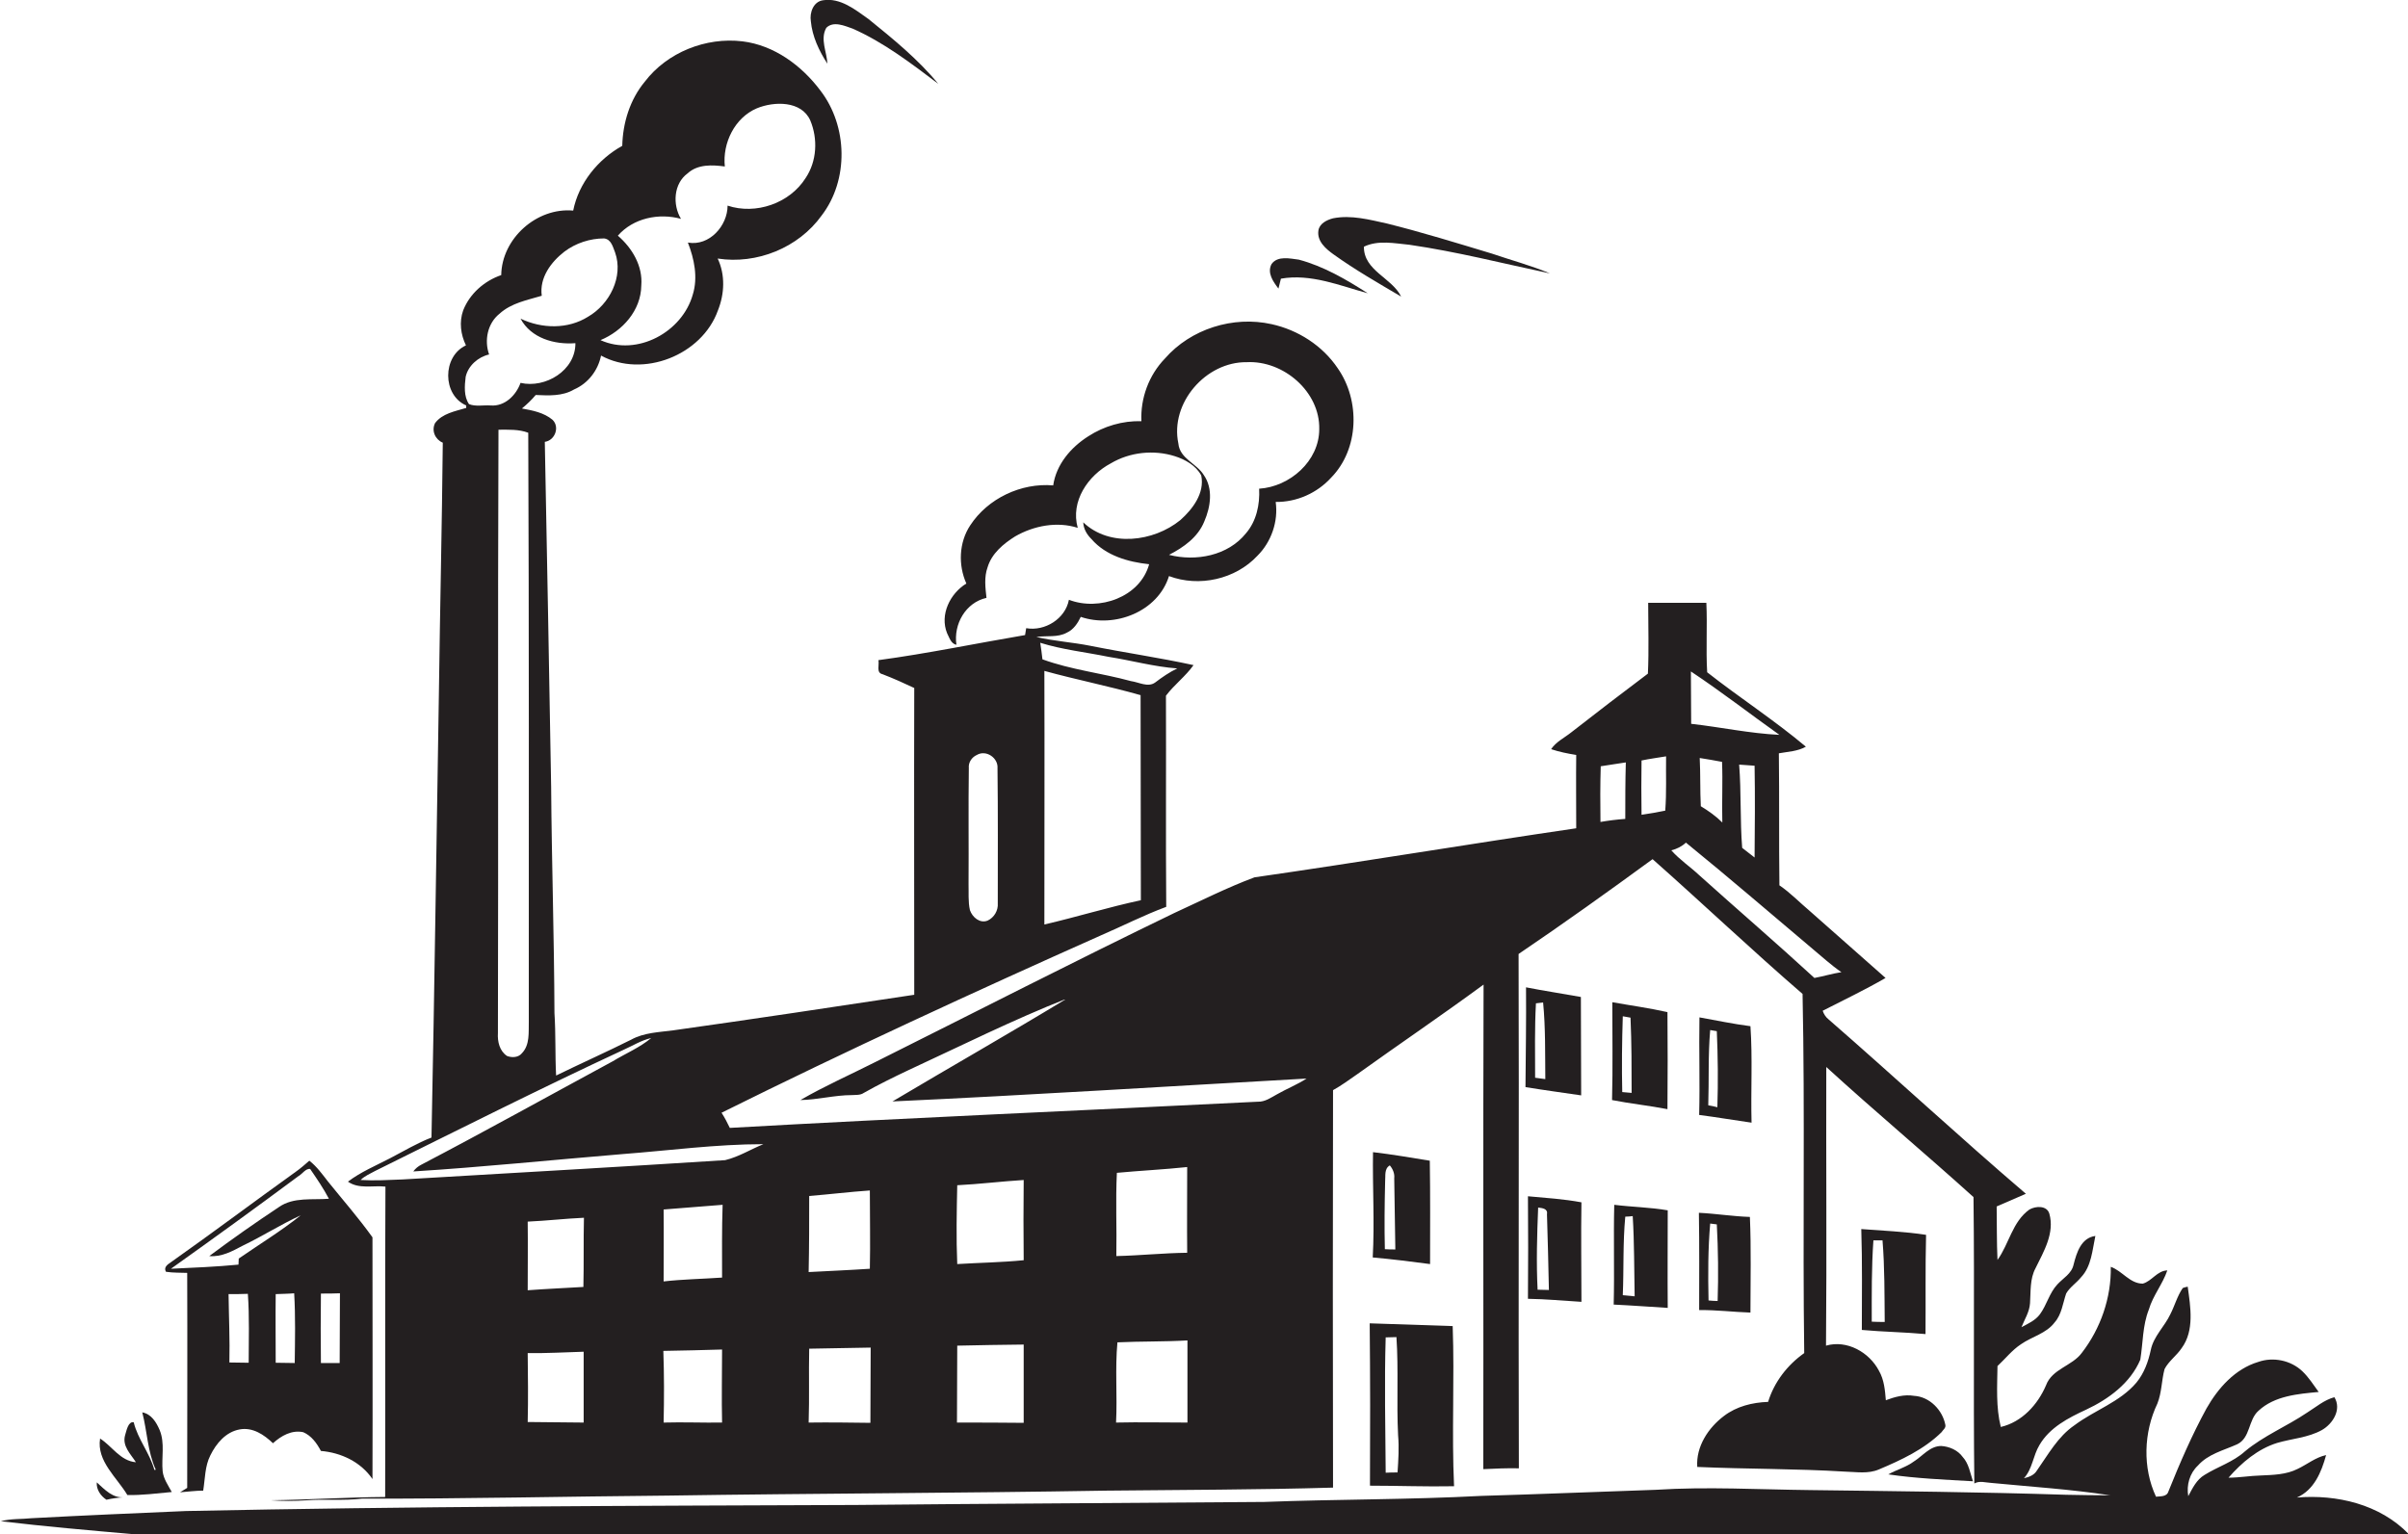 <?xml version="1.0" encoding="utf-8"?>
<!-- Generator: Adobe Illustrator 19.2.0, SVG Export Plug-In . SVG Version: 6.00 Build 0)  -->
<svg version="1.1" id="Layer_1" xmlns="http://www.w3.org/2000/svg" xmlns:xlink="http://www.w3.org/1999/xlink" x="0px" y="0px"
	 viewBox="0 0 873.4 556.6" enable-background="new 0 0 873.4 556.6" xml:space="preserve">
<g>
	<path fill="#231F20" d="M300.1,23.1c-0.2-4.3-2.7-8.9-0.4-13c2.6-2.6,6.7-0.7,9.6,0.3c11.3,5,21.2,12.6,31,20
		c-7.3-8.9-16.4-16.3-25.3-23.5c-4.8-3.4-10.2-7.8-16.5-6.8c-3.5,0.5-4.9,4.5-4.4,7.6C294.6,13.2,297.1,18.5,300.1,23.1z"/>
	<path fill="#231F20" d="M833.1,543.3c6.2-2.7,8.9-9.2,10.6-15.4c-3.8,0.8-6.9,3.4-10.3,5c-4.1,2.1-8.9,2.2-13.4,2.4
		c-3.9,0.1-7.8,0.8-11.7,0.8c4.8-5.5,10.6-10.4,17.6-12.6c5.4-1.6,11.3-1.9,16.3-4.7c4-2.3,7.2-7.5,4.5-11.9c-3.7,1-6.7,3.6-9.9,5.6
		c-7.4,5-15.8,8.4-22.6,14.1c-4.2,3.8-9.8,5.5-14.6,8.5c-2.9,1.7-4.4,4.9-5.9,7.7c-0.7-4,0.5-8.3,3.5-11.1c3.7-4.2,9.3-5.5,14.2-7.7
		c4.9-2.3,4-8.9,7.8-12.2c5.8-5.4,14.3-6.1,21.8-6.8c-1.9-2.6-3.6-5.3-5.9-7.5c-4.2-4-10.6-5.3-16-3.4c-8.4,2.5-14.6,9.5-18.8,16.9
		c-5.3,9.7-9.7,19.9-13.8,30.1c-0.6,2-2.9,1.7-4.5,1.9c-4.9-10.5-4.5-23.3,0.5-33.8c1.6-4,1.5-8.4,2.6-12.5c1.5-2.9,4.4-4.9,6.2-7.6
		c4.7-6.4,3.2-15,2.2-22.3c-0.5,0.1-1.4,0.3-1.8,0.5c-2,2.9-2.9,6.4-4.5,9.5c-2.1,4.5-6.1,8-7.1,13c-0.9,4.2-2.4,8.4-5.2,11.8
		c-6,7.1-15.2,10-22.5,15.5c-6,4.1-9.5,10.6-13.6,16.4c-1,1.7-2.9,2.4-4.7,2.8c3.1-3.4,3.3-8.2,5.6-12c3.7-6.4,10.5-9.9,17-12.9
		c8.1-3.8,16-9.6,19.6-18.1c1-6.1,0.8-12.4,3.1-18.2c1.5-5.1,5-9.2,6.7-14.2c-3.7,0.1-5.6,3.9-8.9,4.8c-4.7,0-7.4-4.6-11.6-6.1
		c0.2,11.2-3.7,22.4-10.5,31.2c-3.5,4.8-10.8,5.8-13,11.8c-3,7-8.7,13.3-16.4,15.1c-1.8-7.2-1.3-14.7-1.2-22.1
		c2.8-2.6,5.3-5.8,8.5-7.9c4-2.8,9.2-3.9,12.2-7.9c2.6-2.9,3-7,4.2-10.5c1.3-2.3,3.7-3.8,5.4-5.9c3.8-4,4.1-9.9,5.2-15
		c-5.2,0.7-6.8,6.1-7.9,10.4c-0.7,3.3-3.8,4.9-5.9,7.2c-2.9,3.1-3.8,7.4-6.3,10.8c-1.7,2.3-4.3,3.4-6.7,4.7c1.1-2.8,2.9-5.5,3.1-8.7
		c0.3-4.3-0.1-8.8,2-12.7c3-6.1,7-12.8,5-19.8c-0.9-3-4.9-2.8-7.2-1.5c-6.2,4.4-7.4,12.5-11.6,18.3c-0.3-6.5-0.2-12.9-0.3-19.4
		c3.5-1.5,7.1-3.1,10.6-4.6c-24.2-20.7-47.6-42.4-71.6-63.3c-1-0.8-1.7-1.9-2.1-3.1c7.6-3.9,15.4-7.6,22.8-11.9
		c-9.2-8.1-18.3-16.2-27.5-24.3c-3.7-3.1-7-6.6-11-9.3c-0.2-16,0-31.9-0.2-47.9c3.3-0.6,6.8-0.7,9.8-2.4
		c-11.4-9.6-24.1-17.8-35.8-27c-0.5-8.4,0.1-16.8-0.3-25.2c-7,0-14.1,0-21.1,0c0,8.5,0.3,17.1-0.1,25.7c-9.3,7-18.6,14.1-27.8,21.3
		c-2.5,2-5.5,3.4-7.3,6.1c3,1,6,1.6,9.1,2.1c-0.1,8.9,0,17.7,0,26.6c-38.9,5.7-77.7,12.2-116.7,17.8c-9.9,3.7-19.4,8.5-29,12.9
		c-36.4,17.6-72.3,36-108.5,54.1c-9.1,4.6-18.4,8.7-27.2,13.8c6.3-0.1,12.4-1.8,18.7-1.8c1.4-0.1,3,0.1,4.3-0.8
		c5.3-3,10.8-5.7,16.3-8.3c19-8.8,37.8-18.2,57.3-25.9c-20.9,12.7-42.2,24.8-63.2,37.3c50.1-2.3,100.1-5.5,150.2-8.3
		c-3.4,2.2-7.2,3.7-10.7,5.7c-2.2,1.2-4.4,2.8-7,2.7c-63.8,3.2-127.7,5.9-191.5,9.5c-0.9-1.9-1.9-3.8-3-5.5
		C307,381.2,353,360,399.2,339.4c7.9-3.4,15.7-7.4,23.8-10.4c-0.2-25.5,0-51.1-0.1-76.6c3-4,7.1-7,10-11.1
		c-12.4-2.7-24.9-4.5-37.4-7c-6.5-1.3-13.2-1.7-19.6-3.2c3.7-0.6,7.7,0.3,11.1-1.6c2.4-1.1,3.9-3.4,5-5.7c12.3,4.2,28-1.9,32-14.8
		c10.9,4.1,24.1,1.2,32.1-7.4c5-5,7.6-12.4,6.6-19.5c7.6,0.1,15-3.2,20.1-8.8c10.2-10.4,10.6-28,2.4-39.7c-5.5-8.2-14.4-13.9-24-16
		c-13.9-3.1-29.3,1.7-38.7,12.5c-5.8,6-8.9,14.4-8.5,22.7c-6.8-0.2-13.6,1.8-19.3,5.5c-6.3,4-11.6,10.2-12.7,17.8
		c-11.6-1-23.7,4.7-30.1,14.5c-4.1,6.2-4.4,14.4-1.4,21.1c-5.9,3.6-9.7,11.3-7,18c0.8,1.5,1.4,3.9,3.4,4.2
		c-1.1-7.4,3.3-15.3,10.9-17c-0.4-3.7-0.9-7.5,0.4-11.1c1.5-5,5.7-8.5,10-11.2c6.8-3.9,15.2-5.5,22.7-3.1c-2.7-9.6,3.7-19,12-23.4
		c6.9-4.1,15.6-5,23.2-2.6c3.8,1.2,7.7,3.4,9.6,7c1.3,6.4-3.1,12.2-7.6,16.2c-9.7,7.9-25.7,9.9-35.2,0.8c0.1,2.4,1.3,4.4,3,6.1
		c5.2,6,13.3,8.3,20.9,9.1c-3.3,12-18.2,17.1-29.1,12.9c-1.3,6.9-8.7,11.5-15.5,10.3c-0.1,0.6-0.3,1.9-0.4,2.5
		c-17.7,3-35.4,6.7-53.2,9.1c0.4,1.7-0.9,4.6,1.5,5.1c3.9,1.5,7.7,3.2,11.5,5c-0.1,37.1,0,74.2,0,111.3
		c-29.1,4.4-58.2,8.8-87.4,12.9c-5.2,0.7-10.6,0.8-15.3,3.4c-9,4.5-18.2,8.6-27.2,13c-0.4-7.6-0.1-15.2-0.6-22.7
		c-0.1-27.3-1-54.7-1.2-82c-0.7-41.7-1.5-83.4-2.3-125.2c3.7-0.5,5.5-5.4,2.8-8c-3.1-2.6-7.2-3.4-11.1-4.1c1.8-1.5,3.5-3.1,5-4.9
		c4.7,0.2,9.7,0.5,13.9-2c5.1-2.2,8.7-6.9,9.8-12.3c15.2,8.3,36.6-0.1,42.4-16.4c2.4-6,2.7-12.9-0.1-18.8
		c14.2,2.2,29.3-3.9,37.7-15.6c9.9-12.9,9.5-32.4-0.4-45.3c-6.8-9.1-16.8-16.5-28.3-17.9C256,13.4,242,19,233.9,29.6
		c-5.4,6.5-8,14.9-8.2,23.3c-8.8,4.9-15.8,13.5-17.8,23.5c-13.2-1.2-25.9,10.1-26.1,23.4c-6.1,2.1-11.4,6.7-13.8,12.8
		c-1.5,4.2-0.9,8.8,1,12.7c-8.6,4-8.6,18,0.1,21.8c0,0.2,0,0.6,0,0.9c-4,1.2-8.7,2-11.3,5.5c-1.4,2.8,0.1,6,2.8,7.1
		c-0.3,30.1-1,60.1-1.4,90.2c-0.9,54-1.6,107.9-2.7,161.9c-5.2,2-10,4.9-15,7.5c-5.2,2.7-10.7,5-15.3,8.5c4,2.8,9.1,1.3,13.6,1.8
		c-0.2,37.5,0,75.1-0.1,112.6c-13.9,0.1-27.7,1-41.5,1.2c4.3,0.3,8.7,0.3,13,0c6.7-0.5,13.4,0.2,20.1-0.6c37,0.1,74-0.8,110.9-1.1
		c53-0.8,106-0.9,159-1.8c27.5-0.3,54.9-0.3,82.3-1.1c-0.1-48.1-0.1-96.1,0-144.2c3.1-1.7,5.9-3.8,8.8-5.8
		c15.2-10.9,30.7-21.4,45.8-32.5c-0.2,58.6,0,117.2-0.1,175.8c4.3-0.2,8.6-0.4,12.9-0.3c-0.2-62.2,0.1-124.4-0.1-186.6
		c16.4-11.1,32.6-22.7,48.6-34.4c18.3,16.2,36,33,54.4,48.9c0.9,43.4,0,86.9,0.6,130.3c-6.1,4.3-10.9,10.5-13.1,17.7
		c-5.7,0.2-11.4,1.6-16,5.1c-5.7,4.3-10.2,11.1-9.7,18.5c17.9,0.8,35.8,0.6,53.6,1.7c4.1,0.1,8.4,0.9,12.3-0.8
		c8.1-3.4,16.4-7.3,22.7-13.5c0.5-0.8,1.6-1.5,1.4-2.6c-1-5.4-5.7-10.3-11.4-10.6c-3.5-0.6-7,0.4-10.2,1.6
		c-0.3-3.6-0.6-7.4-2.5-10.7c-3.5-6.7-11.6-11.3-19.2-9.1c0.3-33.7,0-67.4,0.1-101.1c17.5,16,35.8,31.3,53.4,47.2
		c0.4,34.6-0.1,69.3,0.3,103.9c1.9-1.1,4.1-0.3,6.2-0.2c14.4,1.4,28.8,2.3,43.1,4.5c-5.4,0-10.7-0.1-16-0.2
		c-30.9-1-61.9-1.3-92.8-1.7c-18.7-0.2-37.4-1.3-56.1-0.1c-21,0.7-42.1,1.6-63.1,2.2c-26.3,1.4-52.6,1.2-78.9,2.2
		c-49.3,0.4-98.7,0.6-148,1.1c-81,0.3-162.1,0.5-243.1,2.2c-18.6,0.8-37.3,1.6-55.9,2.6c-3.7,0.4-7.5,0.1-11.2,1.1
		c16,1.9,32.1,3.3,48.1,4.7c275.1,0,550.2,0,825.3,0C863.2,545.7,847.5,542.1,833.1,543.3z M378.8,335.4c0-30.7,0.1-61.4,0-92
		c11.6,3.2,23.3,5.5,34.9,8.8c0.1,24.8,0,49.6,0.1,74.4C402.1,329.1,390.5,332.7,378.8,335.4z M402.1,238.3
		c8.3,1.3,16.5,3.6,24.9,4.2c-2.9,1.4-5.5,3.2-8,5.1c-2.6,1.9-5.9-0.1-8.8-0.5c-10.6-2.9-21.7-4.1-32.1-7.9c-0.2-2-0.5-4-0.8-6
		C385.3,235.7,393.8,236.6,402.1,238.3z M436.8,189.2c2.3-5.3,3.3-11.9-0.2-16.9c-2.6-4.2-8.7-5.9-9.2-11.4
		c-3.1-14.7,10-29.7,24.8-29.5c13.3-0.7,26.6,10.7,26.3,24.3c0,11.6-10.7,20.9-21.8,21.6c0.3,5.8-1,11.8-4.8,16.2
		c-6.5,8.1-18.1,10.3-27.9,7.8C429.3,198.6,434.5,194.9,436.8,189.2z M351.3,320.7c0.1-14-0.1-28,0.1-42.1c-0.2-2,1.1-3.9,2.9-4.7
		c3.4-2,7.8,1.1,7.5,4.8c0.2,16.3,0.1,32.7,0.1,49c0.2,2.6-1.3,5.2-3.7,6.3c-2.8,1.1-5.5-1.2-6.4-3.8
		C351.1,327.1,351.4,323.8,351.3,320.7z M293.5,433.9c7.4-0.6,14.7-1.5,22-2c0,9.5,0.2,18.9,0,28.4c-7.4,0.5-14.8,0.8-22.2,1.2
		C293.5,452.3,293.5,443.1,293.5,433.9z M191.6,157c0.3,71.3,0.2,142.5,0.2,213.8c-0.1,3.8,0.4,8.2-2.4,11.2
		c-1.3,1.7-3.7,1.8-5.5,1.1c-2.7-1.8-3.5-5.2-3.3-8.3c0.2-73-0.1-146,0.2-218.9C184.4,155.9,188.2,155.7,191.6,157z M247,79.4
		c-3.1-5.1-2.7-12.8,2.4-16.5c3.7-3.4,9-3.1,13.5-2.5c-0.9-8.5,3.6-17.7,11.6-21.1c6.3-2.6,16.2-2.8,19.4,4.4
		c2.8,6.7,2.4,14.8-1.7,20.9c-5.8,9.2-18.1,13.4-28.3,10c0,7.3-6.6,14.8-14.4,13.4c2.3,5.9,3.7,12.6,1.8,18.8
		c-3.8,13.7-20.2,22.6-33.5,16.6c8-3.3,14.7-10.8,14.8-19.8c0.6-7.1-3.3-13.6-8.5-18.1C229.7,79.1,239,77.2,247,79.4z M168.9,136.7
		c0.9-4,4.5-7.2,8.5-8.1c-1.8-5.1-0.6-11.3,3.8-14.8c4.3-3.9,10-4.9,15.3-6.5c-0.9-6.5,3.3-12.2,8.2-16c4.1-3.1,9.3-4.8,14.4-4.8
		c2.6,0.3,3.2,3.1,4,5.1c3.1,8.8-2,18.8-9.8,23.3c-7.3,4.6-16.8,4.4-24.5,0.7c3.8,7.1,12.3,9.5,19.9,8.9
		c0.1,9.9-10.9,16.5-19.9,14.4c-1.6,4.5-5.7,8.6-10.8,8.2c-2.6-0.2-5.5,0.5-7.9-0.5C168.2,143.8,168.5,140,168.9,136.7z
		 M211.7,516.1c-6.8-0.1-13.5-0.1-20.3-0.2c0.2-8.3,0.1-16.7,0-25c6.8,0.1,13.5-0.3,20.3-0.5C211.7,499,211.7,507.6,211.7,516.1z
		 M211.6,466.9c-6.8,0.4-13.5,0.7-20.2,1.2c0-8.3,0.1-16.6,0-24.9c6.8-0.3,13.6-1.1,20.4-1.4C211.6,450.1,211.8,458.5,211.6,466.9z
		 M240.7,516.1c0.2-8.7,0.2-17.3-0.1-26c7.1-0.1,14.2-0.3,21.3-0.5c0,8.8-0.2,17.7,0,26.5C254.8,516.2,247.8,515.9,240.7,516.1z
		 M261.9,463.5c-7.1,0.5-14.2,0.6-21.2,1.4c0-8.7,0.1-17.4,0-26.1c7.1-0.5,14.3-1.2,21.4-1.7C261.8,445.9,261.9,454.7,261.9,463.5z
		 M263,420.9c-39,2.5-78,4.7-117,7c-5,0.2-10.1,0.5-15.2,0.2c1.5-1.5,3.5-2.3,5.3-3.3c29.9-14.8,59.7-29.8,90-43.9
		c3.4-1.5,6.5-3.5,10.1-4.3c-4.2,3.5-9.3,5.6-13.9,8.4c-23.1,12.5-46.1,25.3-69.4,37.5c-1.2,0.6-2.2,1.4-3,2.5
		c25.3-1.6,50.6-4.2,75.9-6.3c17-1.3,34-3.6,51.1-3.6C272.4,416.9,268,419.7,263,420.9z M315.7,516.2c-7.5-0.1-14.9-0.2-22.4-0.1
		c0.3-8.9,0-17.9,0.2-26.8c7.4-0.2,14.9-0.2,22.3-0.4C315.7,498,315.8,507.1,315.7,516.2z M371.3,516.2c-8.1-0.1-16.1-0.1-24.2-0.1
		c0.1-9.3,0-18.6,0.1-27.9c8-0.2,16.1-0.3,24.1-0.4C371.3,497.2,371.3,506.7,371.3,516.2z M347.2,458.6c-0.4-9.5-0.2-19.1,0-28.6
		c8-0.4,16-1.4,24.1-1.9c-0.1,9.7-0.1,19.4,0,29.1C363.3,458,355.3,458.1,347.2,458.6z M405.1,425.5c8.5-0.8,17-1.2,25.5-2.1
		c0,10.4-0.1,20.7,0,31.1c-8.6,0.1-17.1,1-25.7,1.2C405.1,445.6,404.6,435.5,405.1,425.5z M404.8,516.1c0.5-9.7-0.4-19.5,0.5-29.1
		c8.4-0.4,16.9-0.2,25.4-0.7c0,9.9,0,19.9,0,29.8C422.1,516.1,413.4,515.9,404.8,516.1z M645.4,266.6c-10.7-0.5-21.3-2.8-32-4
		c-0.1-6.3,0-12.7-0.1-19C624.3,250.9,634.7,259,645.4,266.6z M636.4,311.1c-1.5-1.2-3-2.3-4.5-3.5c-0.8-10-0.3-20.1-1.1-30.2
		c1.9,0.1,3.7,0.3,5.6,0.4C636.6,288.9,636.5,300,636.4,311.1z M624.7,298.4c-2.3-2.3-5-4.2-7.8-5.9c-0.3-5.8-0.1-11.6-0.4-17.5
		c2.7,0.4,5.4,0.9,8.1,1.4C624.9,283.7,624.5,291,624.7,298.4z M589.5,297.1c-3,0.2-6.1,0.6-9,1.1c-0.1-6.7-0.1-13.5,0.1-20.2
		c3-0.5,6-0.9,9.1-1.4C589.5,283.5,589.5,290.3,589.5,297.1z M604,294.1c-2.9,0.6-5.8,1.1-8.6,1.5c-0.1-6.6-0.1-13.2,0-19.7
		c2.9-0.6,5.9-1,8.9-1.5C604.2,281,604.5,287.5,604,294.1z M616.3,317.5c-3.3-3.1-7.1-5.6-10.1-9c2-0.5,3.8-1.4,5.3-2.8
		c15.5,12.6,30.7,25.7,46,38.6c3.4,2.8,6.7,5.9,10.4,8.4c-3.3,0.5-6.5,1.5-9.8,2.1C644.4,342.2,630.2,330,616.3,317.5z"/>
	<path fill="#231F20" d="M483.7,92.3c7.8,5.6,16.2,10.4,24.5,15.3c-3.3-6.8-13.6-9.4-13.5-18.1c5.2-2.5,11.1-1.2,16.5-0.7
		c17.2,2.5,34,6.8,51,10.4c-6.9-2.9-14.1-4.8-21.1-7.2c-12.6-3.8-25.2-7.7-38-10.9c-6.4-1.4-13-3.2-19.6-1.9
		c-2.3,0.6-4.9,1.9-5.3,4.4C477.6,87.5,480.9,90.3,483.7,92.3z"/>
	<path fill="#231F20" d="M464.6,101.1c10.8-1.9,21.3,2.5,31.5,5.3c-7.8-5-16-9.8-25-12.2c-3.2-0.4-7.7-1.5-9.9,1.6
		c-1.7,3.2,0.6,6.4,2.5,8.9C464,103.5,464.3,102.3,464.6,101.1z"/>
	<path fill="#231F20" d="M573.5,397.4c0-11.9-0.1-23.8-0.1-35.7c-6.6-1.2-13.3-2.2-19.9-3.5c0.1,12-0.1,24.1-0.2,36.2
		C560,395.5,566.7,396.4,573.5,397.4z M557.1,364c0.7-0.1,2-0.2,2.6-0.3c0.9,9.3,0.7,18.5,0.8,27.8c-1.2-0.2-2.5-0.3-3.7-0.5
		C556.8,382.1,556.6,373,557.1,364z"/>
	<path fill="#231F20" d="M604.8,402.4c0.1-11.7,0.1-23.5,0-35.2c-6.6-1.5-13.3-2.4-20-3.6c0,11.9,0.2,23.7-0.1,35.5
		C591.3,400.4,598.1,401.1,604.8,402.4z M588.6,368.7c0.9,0.2,1.9,0.3,2.8,0.5c0.4,9.1,0.4,18.2,0.4,27.3c-1.2-0.1-2.3-0.2-3.4-0.3
		C588.2,387.1,588.3,377.9,588.6,368.7z"/>
	<path fill="#231F20" d="M635.3,407.3c-0.3-11.7,0.4-23.4-0.4-35c-6.2-0.8-12.4-2.1-18.5-3.2c-0.2,11.8,0.2,23.6-0.1,35.4
		C622.6,405.3,628.9,406.4,635.3,407.3z M620.3,373.7c0.6,0.1,1.8,0.3,2.4,0.4c0.4,9.2,0.5,18.4,0.2,27.6c-1.1-0.3-2.2-0.5-3.3-0.7
		C619.9,391.9,619.5,382.8,620.3,373.7z"/>
	<path fill="#231F20" d="M518.7,458.6c0-12.5,0.1-25-0.1-37.5c-6.8-1.1-13.7-2.3-20.6-3.1c-0.2,12.7,0.6,25.4-0.1,38.2
		C504.8,456.8,511.8,457.7,518.7,458.6z M502.4,428.6c0.2-2-0.4-4.6,1.7-5.8c1.1,1.3,1.8,3,1.6,4.7c0.2,8.6,0.2,17.2,0.4,25.8
		c-1.3,0-2.6,0-3.8-0.1C502.1,445.1,502.2,436.9,502.4,428.6z"/>
	<path fill="#231F20" d="M67.9,461.8c0.1,26,0,52,0,78c-0.9,0.5-1.7,1.1-2.6,1.6c2.8-0.2,5.6-0.6,8.4-0.6c0.7-4.3,0.6-8.9,2.6-12.8
		c2.1-4.3,5.6-8.5,10.6-9.4c4.7-0.9,8.9,1.9,12.1,5c3-2.7,6.8-4.9,11-4c3,1.3,4.9,4,6.4,6.8c7.3,0.6,14.5,4,18.7,10.2
		c0.1-29.2,0-58.5,0-87.7c-5-7-10.7-13.5-16.1-20.2c-2.1-2.7-4.1-5.5-6.8-7.6c-1.6,1.4-3.2,2.8-4.9,4
		c-15.2,10.9-30.1,22.1-45.4,32.9c-1.2,0.8-2.6,1.8-1.7,3.4C62.9,461.8,65.4,461.7,67.9,461.8z M90.2,494.4c-2.3,0-4.7-0.1-7-0.1
		c0.2-8.3-0.2-16.6-0.3-24.8c2.3,0,4.7,0,7-0.1C90.5,477.8,90.2,486.1,90.2,494.4z M106.9,494.5c-2.3,0-4.6-0.1-6.9-0.1
		c0-8.3-0.1-16.6,0-24.9c2.2-0.1,4.5-0.1,6.7-0.3C107.2,477.7,107,486.1,106.9,494.5z M123.3,469.2c-0.1,8.4,0,16.8-0.1,25.3
		c-2.3,0-4.5,0-6.8,0c-0.1-8.4-0.1-16.8,0-25.2C118.8,469.3,121.1,469.3,123.3,469.2z M108.1,426.8c1.5-0.8,2.8-3,4.4-2.7
		c2.4,3.5,4.8,7,6.8,10.8c-6,0.5-12.8-0.7-18.1,3c-8.6,5.7-17,11.6-25.3,17.8c4.5,0.4,8.4-1.8,12.2-3.8c7.1-3.4,13.8-7.7,21-11
		c-7.1,5.7-15,10.5-22.5,15.7c0,0.5-0.1,1.6-0.1,2.2c-8.1,0.8-16.3,1.1-24.5,1.5C77.6,449.2,92.9,438.1,108.1,426.8z"/>
	<path fill="#231F20" d="M554.2,434c0.1,12.4,0.1,24.8,0,37.2c6.5,0.1,12.9,0.7,19.4,1.1c0-12-0.2-24.1,0-36.1
		C567.2,435,560.7,434.6,554.2,434z M557.7,467.9c-0.5-9.9-0.2-19.9,0.2-29.8c1.6,0.2,3.6,0.4,3.2,2.5c0.3,9.1,0.5,18.3,0.7,27.4
		C560.8,468,558.7,467.9,557.7,467.9z"/>
	<path fill="#231F20" d="M604.9,474.5c-0.1-11.8,0-23.6,0-35.4c-6.4-1.1-13-1.2-19.4-2c-0.3,12.1,0.1,24.2-0.2,36.2
		C591.8,473.6,598.3,474.1,604.9,474.5z M589.5,441.4c0.7,0,2-0.1,2.7-0.2c0.6,9.7,0.5,19.4,0.7,29.1c-1.4-0.1-2.9-0.3-4.3-0.4
		C589,460.5,588.6,450.9,589.5,441.4z"/>
	<path fill="#231F20" d="M616.3,475.3c6.2-0.1,12.4,0.7,18.6,0.9c0-11.6,0.3-23.2-0.2-34.7c-6.2-0.2-12.3-1.2-18.5-1.5
		C616.4,451.8,616.3,463.6,616.3,475.3z M620.3,443.9c0.6,0.1,1.8,0.2,2.4,0.3c0.5,9.3,0.6,18.5,0.3,27.8c-0.8,0-2.5-0.1-3.3-0.2
		C619.5,462.4,619.5,453.1,620.3,443.9z"/>
	<path fill="#231F20" d="M675.1,445.9c0.4,12.2,0.2,24.4,0.2,36.6c7.7,0.7,15.4,0.8,23.1,1.5c0.1-12-0.1-24,0.2-36
		C690.8,446.8,682.9,446.5,675.1,445.9z M678.9,479.5c0-9.8-0.1-19.7,0.6-29.5c1.1,0,2.2,0,3.3,0c0.8,9.8,0.7,19.8,0.8,29.6
		C682.1,479.6,680.5,479.6,678.9,479.5z"/>
	<path fill="#231F20" d="M496.9,539c10.2,0,20.3,0.4,30.5,0.2c-0.9-19.4,0.2-38.7-0.5-58.1c-10-0.3-20.1-0.7-30.1-1
		C497,499.8,497,519.4,496.9,539z M502.6,485.2c1,0,2.9-0.1,3.9-0.1c0.8,11.8,0,23.7,0.6,35.6c0.4,4.5,0.1,9-0.2,13.5
		c-1.4,0-2.9,0-4.3,0.1C502.5,518,502.1,501.6,502.6,485.2z"/>
	<path fill="#231F20" d="M62.3,541.3c-1.3-2.4-3-4.8-3.3-7.5c-0.5-5,0.9-10.2-1.1-15c-1.2-2.8-3-5.8-6.3-6.4
		c1.8,6.9,1.9,14.2,4.9,20.8c-0.1,0-0.4,0.1-0.5,0.1c-1.7-6.2-6-11.1-7.5-17.3c-2-0.4-2.6,3-3.1,4.6c-1.2,4,2,6.9,3.9,9.9
		c-5.7-0.5-8.6-5.8-13-8.6c-1.3,8.2,6.1,14.1,9.9,20.5C51.5,542.5,56.9,541.8,62.3,541.3z"/>
	<path fill="#231F20" d="M704.1,524.6c-4.1,0-6.7,3.6-9.9,5.6c-2.8,2.1-6.3,3-9.3,4.7c10.2,1.5,20.4,1.9,30.7,2.5
		c-1-3-1.5-6.4-3.7-8.8C710.1,526.1,707.1,524.8,704.1,524.6z"/>
	<path fill="#231F20" d="M38.6,544.1c2.2-0.5,4.4-0.8,6.7-0.9c-4.4,0.5-7.3-2.8-10.2-5.4C34.9,540.4,36.5,542.7,38.6,544.1z"/>
</g>
</svg>
